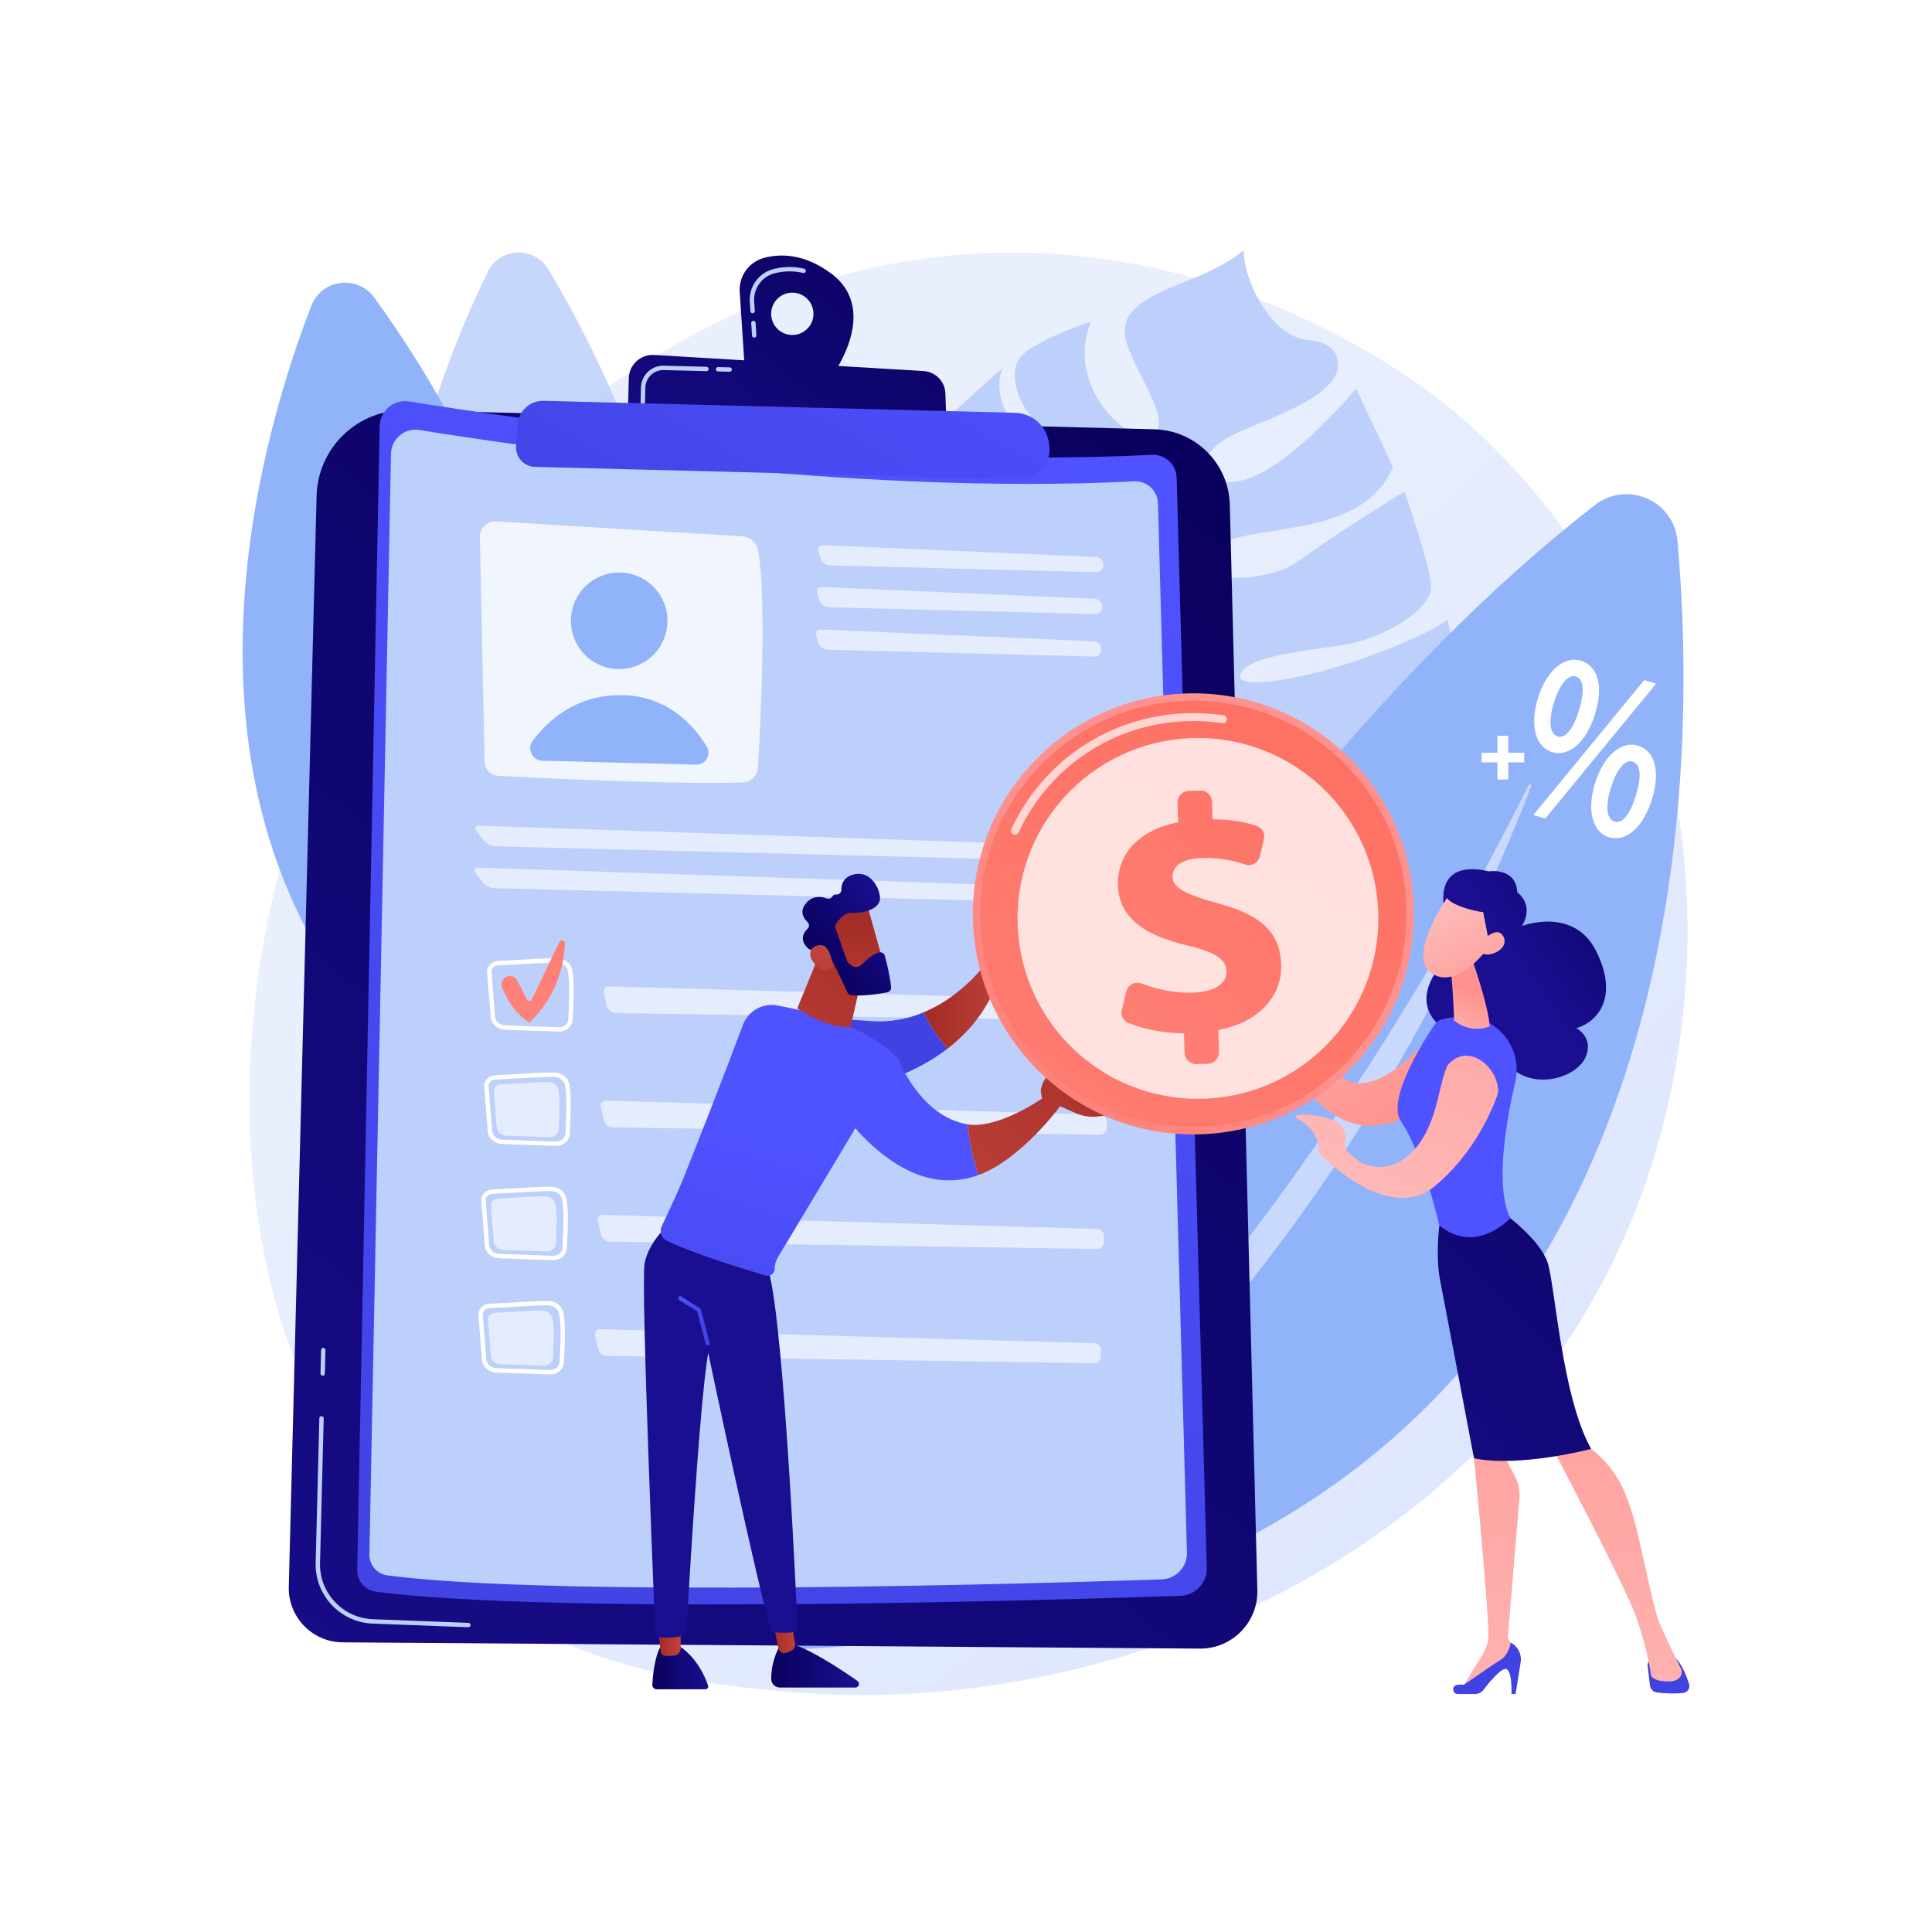 <?xml version="1.0" encoding="utf-8"?>
<!-- Generator: Adobe Illustrator 27.5.0, SVG Export Plug-In . SVG Version: 6.00 Build 0)  -->
<svg version="1.1" xmlns="http://www.w3.org/2000/svg" xmlns:xlink="http://www.w3.org/1999/xlink" x="0px" y="0px"
	 viewBox="0 0 3710 3710" style="enable-background:new 0 0 3710 3710;" xml:space="preserve">
<g id="Background">
	<g>
		<g>
			<rect style="fill:#FFFFFF;" width="3710" height="3710"/>
		</g>
	</g>
</g>
<g id="Illustration">
	<g>
		<linearGradient id="SVGID_1_" gradientUnits="userSpaceOnUse" x1="3408.295" y1="3615.248" x2="1372.543" y2="1417.928">
			<stop  offset="0" style="stop-color:#DAE3FE"/>
			<stop  offset="1" style="stop-color:#E9EFFD"/>
		</linearGradient>
		<path style="fill:url(#SVGID_1_);" d="M3124.674,2363.051c-279.744,653.795-1018.178,934.616-1596.753,886.735
			c-157.974-13.073-475.822-39.377-724.001-274.045c-476.609-450.664-403.207-1392.678,53.045-1947.283
			c58.756-71.422,465.455-549.94,1099.219-543.535c464.008,4.69,789.691,266.772,829.292,299.422
			c50.028,41.246,160.368,139.261,259.812,294.754C3278.947,1444.455,3299.486,1954.494,3124.674,2363.051z"/>
		<g>
			<path style="fill:#BDD0FB;" d="M2326.377,1060.491c43.856-64.378,283.823-11.445,348.519-163.578l-70.826-150.901
				c0,0-132.858,160.503-223.704,177.46c-90.846,16.957-80.729-41.955-35.289-75.186c45.438-33.23,203.722-70.143,223-136.866
				c0,0,14.878-52.962-56.369-58.509c-71.246-5.545-125.405-118.478-123.194-173.144c0,0-21.669,23.709-95.925,54.217
				c-74.256,30.507-151.177,55.9-128.953,124.898c22.222,68.997,85.072,144.759,52.733,175.533
				c-32.34,30.772-175.529-83.259-121.304-216.917c0,0-121.801,39.517-140.229,75.011c-18.428,35.493,1.782,111.776,95.078,169.35
				c93.298,57.573,118.79,111.884,94.534,134.964c-24.254,23.079-269.771-184.377-218.365-290.819
				c0,0-179.75,156.937-189.718,185.535c-9.969,28.597,90.4,126.153,173.121,161.191c82.72,35.04,120.907,116.403,113.384,150.211
				c-7.524,33.809-74.675-59.428-124.616-82.77c-49.941-23.343-197.156-195.792-197.156-195.792s6.891,31.298-45.879,93.297
				c-52.772,61.997-103.434,194.935-59.883,221.278c43.553,26.341,273.897,110.108,332.476,160.16
				c58.579,50.052,94.983,102.695,50.181,98.606c-44.804-4.089-121.397-67.602-189.732-96.907
				c-68.333-29.306-253.301-82.84-261.515-133.565c0,0-94.633,197.077,40.337,351.741c0,0,106.354,27.246,205.094-3.254
				c98.743-30.501,141.579-38.911,162.964-9.962c21.383,28.95-47.009,49.354-109.014,66.761
				c-62.005,17.406-205.374,60.806-245.637,33.17c0,0,216.745,220.913,390.472,100.983
				c162.925-112.473,165.075-143.766,164.715-147.223c2.263,12.749,74.031,397.771,452.947,175.743
				c0,0-100.628,26.48-145.244-27.045c-44.615-53.524-162.787-89.342-129.193-125.745c33.595-36.402,195.191,158.38,295.22,122.315
				c100.03-36.067,168.402-183.335,116.553-288.542c0,0-66.365,71.528-172.164,53.767s-243.583-70.438-167.583-107.864
				c76-37.426,340.953,58.889,397.815,15.432c56.859-43.457-4.576-287.521-4.576-287.521s-28.041,24.857-146.655,68.833
				c-118.617,43.977-262.558,69.545-250.864,36.319c11.697-33.226,106.828-43.288,191.519-55.498
				c84.691-12.21,178.87-71.114,174.683-116.379c-4.186-45.264-51.257-179.524-51.257-179.524s-140.607,86.477-200.441,131.814
				C2436.602,1120.904,2282.521,1124.869,2326.377,1060.491z M2239.988,1540.558c-102.651,5.19-41.72-56.706,8.441-89.624
				C2286.508,1425.947,2342.637,1535.37,2239.988,1540.558z M2270.119,1347.634c-67.831,4.993-87.668-24.115-58.832-48.541
				C2277.549,1242.969,2337.95,1342.641,2270.119,1347.634z M2278.077,1140.318c-36.605,5.076-51.872-2.534-34.765-40.841
				C2260.42,1061.17,2314.68,1135.244,2278.077,1140.318z"/>
		</g>
		<g>
			<path style="fill:#91B3FA;" d="M1500.79,3168.428c0,0,647.018-1487.758,1561.922-2198.549
				c61.502-47.781,151.506-8.958,158.476,68.611C3267.795,1557.172,3258.325,3103.396,1500.79,3168.428z"/>
			<path style="opacity:0.5;fill:#FFFFFF;" d="M1667.306,3098.648c-4.297,2.917-0.471,9.438,4.177,7.123
				c171.429-85.327,855.349-533.023,1268.936-1595.633c1.328-3.414-3.632-5.695-5.25-2.41
				C2815.926,1749.849,2346.811,2637.349,1667.306,3098.648z"/>
		</g>
		<g style="opacity:0.85;">
			<path style="fill:#BDD0FB;" d="M1505.342,2268.175c0,0-49.52-1087.133-452.806-1751.457
				c-27.11-44.658-92.801-41.862-115.727,5.081C783.506,835.691,419.505,1806.93,1505.342,2268.175z"/>
			<path style="opacity:0.5;fill:#FFFFFF;" d="M1414.387,2181.462c2.07,2.964-2.036,6.253-4.485,3.594
				c-90.289-98.042-423.87-558.947-429.009-1352.591c-0.016-2.549,3.776-2.802,4.013-0.263
				C1002.335,1019.245,1087.054,1712.808,1414.387,2181.462z"/>
		</g>
		<g>
			<path style="fill:#91B3FA;" d="M1350.422,2366.09c0,0-149.55-1134.739-631.823-1794.644
				c-32.42-44.36-101.005-35.529-120.812,15.72C465.341,929.859,171.159,1980.301,1350.422,2366.09z"/>
			<path style="opacity:0.5;fill:#FFFFFF;" d="M1247.322,2283.395c2.435,2.92-1.572,6.736-4.376,4.169
				c-103.421-94.626-494.377-547.633-571.056-1378.817c-0.246-2.67,3.705-3.275,4.18-0.636
				C711.138,1102.544,862.216,1821.706,1247.322,2283.395z"/>
		</g>
		<g>
			
				<linearGradient id="SVGID_00000156585135384234212710000014188221442069490832_" gradientUnits="userSpaceOnUse" x1="2117.693" y1="673.532" x2="-158.613" y2="3663.397" gradientTransform="matrix(1 0.025 -0.025 1 312.145 145.988)">
				<stop  offset="0" style="stop-color:#09005D"/>
				<stop  offset="1" style="stop-color:#1A0F91"/>
			</linearGradient>
			<path style="fill:url(#SVGID_00000156585135384234212710000014188221442069490832_);" d="M607.958,952.24
				c2.377-93.232,79.883-166.885,173.115-164.508l1435.586,36.597c79.2,2.019,142.925,65.75,144.936,144.951l52.908,2084.032
				c1.574,61.977-48.482,112.946-110.477,112.492l-1646.125-12.04c-58.253-0.427-104.828-48.554-103.343-106.79L607.958,952.24z"/>
			<path style="fill:#BDD0FB;" d="M899.266,3124.782c-0.018,0-0.035-0.001-0.053-0.001l-184.046-7.074
				c-61.686-2.372-110.592-54.509-109.019-116.222l7.086-277.965c0.059-2.32,1.988-4.154,4.308-4.094h0.002
				c2.32,0.061,4.152,1.99,4.093,4.308l-7.086,277.965c-1.456,57.141,43.826,105.412,100.941,107.608l184.045,7.074
				c2.319,0.09,4.126,2.043,4.038,4.362C903.485,3123.044,901.561,3124.843,899.266,3124.782z"/>
			<path style="fill:#BDD0FB;" d="M619.518,2641.724c-2.318-0.061-4.15-1.99-4.091-4.308l1.148-45.014
				c0.059-2.32,1.988-4.154,4.309-4.095h0.002c2.32,0.061,4.152,1.99,4.092,4.309l-1.148,45.014
				c-0.059,2.321-1.988,4.154-4.308,4.095L619.518,2641.724z"/>
			<g>
				
					<linearGradient id="SVGID_00000014616321535848912440000008413503722479850371_" gradientUnits="userSpaceOnUse" x1="3146.387" y1="1284.921" x2="1173.501" y2="3180.304" gradientTransform="matrix(0.932 -0.362 0.362 0.932 -1374.875 781.41)">
					<stop  offset="0" style="stop-color:#4F52FF"/>
					<stop  offset="1" style="stop-color:#4042E2"/>
				</linearGradient>
				<path style="fill:url(#SVGID_00000014616321535848912440000008413503722479850371_);" d="M729.055,818.462
					c0.585-29.833,27.406-52.251,56.863-47.489c195.365,31.583,867.407,130.992,1425.867,102.414
					c25.468-1.303,47.036,18.518,47.74,44.009l57.816,2093.441c0.793,28.704-21.721,52.659-50.421,53.625
					c-234.773,7.896-1201.551,36.914-1544.979-7.932c-20.902-2.729-36.36-20.78-35.947-41.855L729.055,818.462z"/>
				<path style="fill:#BDD0FB;" d="M750.812,871.44c0.563-28.71,26.374-50.284,54.722-45.701
					c188.008,30.394,834.744,126.059,1372.175,98.558c24.509-1.254,45.265,17.82,45.942,42.352l55.64,2014.612
					c0.762,27.624-20.904,50.676-48.522,51.605c-225.932,7.599-1156.306,35.523-1486.802-7.633
					c-20.115-2.627-34.991-19.997-34.594-40.279L750.812,871.44z"/>
				<path style="opacity:0.78;fill:#FFFFFF;" d="M921.504,1031.006l9.041,431.839c0.301,14.363,11.599,26.064,25.944,26.835
					c79.825,4.29,328.587,16.707,469.322,12.962c15.919-0.424,28.825-12.965,29.758-28.863
					c4.742-80.822,16.608-316.108,0.685-414.999c-2.572-15.974-15.941-27.971-32.091-28.949l-471.738-28.548
					C935.413,1000.254,921.147,1013.968,921.504,1031.006z"/>
				
					<ellipse transform="matrix(0.707 -0.707 0.707 0.707 -494.644 1190.106)" style="fill:#91B3FA;" cx="1189.263" cy="1192.141" rx="92.752" ry="92.752"/>
				<path style="fill:#91B3FA;" d="M1041.484,1460.781l295.401,7.531c18.111,0.462,29.472-19.26,20.109-34.769
					c-24.09-39.901-75.118-98.919-166.103-98.634c-87.691,0.275-140.957,51.051-168.019,87.752
					C1011.384,1438.239,1022.133,1460.287,1041.484,1460.781z"/>
				<g style="opacity:0.6;">
					<path style="fill:#FFFFFF;" d="M2105.239,1098.753c7.371,0.188,13.38-5.691,13.353-13.065l-0.008-2.147
						c-0.027-7.374-6.077-13.668-13.444-13.988l-524.356-22.722c-7.367-0.319-11.536,5.159-9.265,12.175l4.405,13.603
						c2.271,7.015,10.161,12.909,17.533,13.097L2105.239,1098.753z"/>
				</g>
				<g style="opacity:0.6;">
					<path style="fill:#FFFFFF;" d="M1578.733,1127.241c-7.367-0.319-11.536,5.159-9.264,12.175l4.405,13.603
						c2.271,7.015,10.161,12.909,17.533,13.097l511.782,13.047c7.372,0.188,13.38-5.692,13.353-13.065l-0.008-2.147
						c-0.027-7.374-6.077-13.668-13.444-13.987L1578.733,1127.241z"/>
				</g>
				<g style="opacity:0.6;">
					<path style="fill:#FFFFFF;" d="M1576.654,1208.82c-7.367-0.319-11.536,5.159-9.265,12.175l4.404,13.603
						c2.272,7.015,10.161,12.909,17.533,13.097l511.783,13.047c7.372,0.188,13.38-5.692,13.353-13.065l-0.008-2.147
						c-0.027-7.374-6.077-13.668-13.444-13.987L1576.654,1208.82z"/>
				</g>
				<g style="opacity:0.6;">
					<path style="fill:#FFFFFF;" d="M2141.371,1655.438c7.372,0.188,13.159-5.687,12.861-13.055l-0.089-2.196
						c-0.298-7.368-6.572-13.597-13.942-13.844l-1219.565-40.711c-7.37-0.246-9.763,4.367-5.318,10.25l13.716,18.157
						c4.445,5.884,14.113,10.851,21.484,11.039L2141.371,1655.438z"/>
				</g>
				<g style="opacity:0.6;">
					<path style="fill:#FFFFFF;" d="M918.586,1666.043c-7.37-0.246-9.763,4.367-5.318,10.25l13.716,18.157
						c4.445,5.884,14.113,10.852,21.484,11.039l1190.853,30.358c7.372,0.188,13.159-5.687,12.861-13.054l-0.089-2.196
						c-0.298-7.368-6.572-13.597-13.942-13.843L918.586,1666.043z"/>
				</g>
				<g>
					<path style="fill:#FFFFFF;" d="M1072.586,1981.029c-0.084-0.002-0.168-0.005-0.254-0.007l-102.348-3.593
						c-14.761-0.517-26.689-10.993-27.749-24.371l-6.81-86.124c-0.405-5.128,1.31-10.146,4.833-14.125
						c3.936-4.447,9.788-7.153,16.054-7.42h0.002c8.636-0.37,20.808-1.095,33.696-1.862c28.551-1.7,60.912-3.628,79.889-3.382
						c13.747,0.2,25.451,8.813,28.414,20.991c4.841,19.903,3.419,57.23,1.387,96.98
						C1099.035,1971.174,1086.897,1981.406,1072.586,1981.029z M956.674,1853.786c-3.999,0.172-7.689,1.846-10.121,4.594
						c-1.997,2.255-2.973,5.058-2.748,7.893l6.81,86.124c0.72,9.113,9.174,16.265,19.663,16.632l102.348,3.593
						c0.06,0.002,0.121,0.003,0.183,0.005c9.783,0.26,18.062-6.411,18.499-14.94c1.996-39.104,3.411-75.762-1.164-94.566
						c-2-8.225-10.4-14.31-20.04-14.564c-0.105-0.003-0.209-0.005-0.316-0.006c-18.671-0.242-52.276,1.758-79.277,3.367
						c-12.925,0.77-25.132,1.497-33.84,1.869H956.674z"/>
					<g style="opacity:0.6;">
						<path style="fill:#FFFFFF;" d="M1169.757,1894.129c-7.371-0.21-12.012,5.49-10.314,12.665l6.013,25.408
							c1.698,7.176,9.12,13.137,16.493,13.248l935.539,14.057c7.373,0.111,13.427-5.832,13.454-13.206l0.041-11.397
							c0.027-7.374-5.982-13.579-13.353-13.789L1169.757,1894.129z"/>
					</g>
					
						<linearGradient id="SVGID_00000035531177357724963090000007417838400049458598_" gradientUnits="userSpaceOnUse" x1="1003.892" y1="1288.214" x2="480.983" y2="2180.697" gradientTransform="matrix(1 0.025 -0.025 1 312.145 145.988)">
						<stop  offset="0" style="stop-color:#FE7062"/>
						<stop  offset="1" style="stop-color:#FF928E"/>
					</linearGradient>
					<path style="fill:url(#SVGID_00000035531177357724963090000007417838400049458598_);" d="M971.462,1876.243L971.462,1876.243
						c7.714-4.266,17.427-1.355,21.524,6.45l19.27,36.711c1.929,3.675,7.222,3.58,9.019-0.161l52.925-110.223
						c2.64-5.498,10.875-3.406,10.629,2.688c-1.381,34.092-12.083,98.691-67.96,151.567c0,0-29.733-12.439-52.564-66.161
						C961.006,1889.353,964.084,1880.323,971.462,1876.243z"/>
					<path style="fill:#FFFFFF;" d="M1066.993,2200.441c-0.084-0.002-0.168-0.004-0.254-0.007l-102.349-3.593
						c-14.761-0.517-26.689-10.993-27.748-24.371l-6.81-86.124c-0.405-5.128,1.31-10.146,4.833-14.126
						c3.936-4.447,9.788-7.152,16.052-7.42h0.002c8.638-0.369,20.812-1.095,33.702-1.862c28.549-1.7,60.908-3.628,79.885-3.382
						c13.732,0.223,25.449,8.811,28.412,20.989c4.843,19.905,3.421,57.232,1.389,96.982
						C1093.441,2190.587,1081.303,2200.818,1066.993,2200.441z M951.077,2073.198c-3.997,0.172-7.685,1.846-10.117,4.593
						c-1.997,2.257-2.973,5.06-2.748,7.895l6.81,86.124c0.72,9.114,9.174,16.265,19.663,16.632l102.348,3.593
						c0.06,0.001,0.121,0.003,0.183,0.005c9.783,0.26,18.062-6.41,18.498-14.939c1.996-39.104,3.411-75.762-1.164-94.566
						c-2.002-8.224-10.4-14.31-20.04-14.564c-0.104-0.003-0.209-0.006-0.316-0.006c-18.669-0.242-52.274,1.758-79.275,3.367
						C971.996,2072.1,959.787,2072.826,951.077,2073.198L951.077,2073.198z"/>
					<path style="opacity:0.6;fill:#FFFFFF;" d="M961.854,2082.074c21.544-0.922,68.407-4.476,90.583-4.187
						c9.397,0.123,17.491,6.008,19.486,14.209c3.875,15.929,2.505,47.448,1.02,76.534c-0.445,8.71-8.627,15.464-18.4,15.121
						l-81.79-2.872c-10.058-0.353-18.236-7.425-18.944-16.384l-5.443-68.824C947.804,2088.552,953.868,2082.415,961.854,2082.074z"
						/>
					<g style="opacity:0.6;">
						<path style="fill:#FFFFFF;" d="M1164.164,2113.541c-7.371-0.21-12.012,5.49-10.314,12.665l6.013,25.408
							c1.698,7.176,9.12,13.137,16.493,13.248l935.538,14.058c7.373,0.111,13.427-5.832,13.454-13.206l0.041-11.397
							c0.027-7.374-5.982-13.579-13.353-13.789L1164.164,2113.541z"/>
					</g>
					<path style="fill:#FFFFFF;" d="M1061.4,2419.854c-0.084-0.002-0.168-0.004-0.255-0.007l-102.348-3.593
						c-14.761-0.517-26.689-10.993-27.748-24.371l-6.81-86.125c-0.405-5.128,1.311-10.146,4.836-14.128
						c3.936-4.445,9.786-7.148,16.05-7.416l0,0c8.626-0.37,20.777-1.094,33.64-1.859c27.159-1.618,60.96-3.633,79.948-3.385
						c13.741,0.114,25.451,8.813,28.415,20.991c4.838,19.891,3.417,57.221,1.387,96.978
						C1087.848,2410,1075.71,2420.231,1061.4,2419.854z M1058.918,2287.381c-0.105-0.003-0.209-0.006-0.316-0.006
						c-18.683-0.244-52.315,1.759-79.336,3.37c-12.902,0.768-25.087,1.494-33.78,1.866h-0.002
						c-3.997,0.172-7.683,1.844-10.116,4.592c-1.997,2.255-2.973,5.058-2.748,7.893l6.81,86.126
						c0.72,9.113,9.174,16.265,19.663,16.632l102.348,3.593c0.06,0.002,0.121,0.003,0.183,0.005
						c9.783,0.26,18.062-6.411,18.498-14.939c1.995-39.113,3.407-75.775-1.163-94.566
						C1076.958,2293.72,1068.558,2287.635,1058.918,2287.381z"/>
					<path style="opacity:0.6;fill:#FFFFFF;" d="M956.261,2301.486c21.543-0.922,68.407-4.476,90.582-4.187
						c9.397,0.123,17.491,6.008,19.486,14.209c3.875,15.929,2.505,47.448,1.02,76.534c-0.445,8.71-8.627,15.464-18.4,15.121
						l-81.79-2.871c-10.058-0.353-18.236-7.426-18.944-16.384l-5.442-68.824C942.21,2307.965,948.275,2301.828,956.261,2301.486z"/>
					<g style="opacity:0.6;">
						<path style="fill:#FFFFFF;" d="M1158.57,2332.953c-7.371-0.21-12.012,5.49-10.314,12.665l6.013,25.408
							c1.698,7.176,9.12,13.137,16.493,13.248l935.538,14.057c7.373,0.111,13.427-5.832,13.454-13.206l0.041-11.397
							c0.027-7.374-5.982-13.579-13.353-13.789L1158.57,2332.953z"/>
					</g>
					<path style="fill:#FFFFFF;" d="M1055.807,2639.266c-0.084-0.002-0.169-0.004-0.255-0.007l-102.348-3.593
						c-14.761-0.519-26.689-10.997-27.748-24.371l-6.812-86.126c-0.404-5.131,1.313-10.148,4.838-14.127
						c3.937-4.447,9.788-7.149,16.052-7.417c8.622-0.37,20.771-1.094,33.632-1.859c27.161-1.618,60.964-3.633,79.955-3.384
						c13.647,0.179,25.449,8.807,28.413,20.989c4.839,19.891,3.419,57.224,1.389,96.98
						C1082.255,2629.412,1070.117,2639.644,1055.807,2639.266z M1053.329,2506.794c-0.107-0.003-0.211-0.006-0.318-0.006
						c-18.687-0.244-52.321,1.759-79.345,3.369c-12.9,0.769-25.082,1.494-33.774,1.866h-0.002c-3.997,0.172-7.683,1.844-10.116,4.59
						c-1.997,2.257-2.975,5.06-2.75,7.895l6.812,86.126c0.721,9.113,9.174,16.263,19.663,16.632l102.348,3.594
						c0.06,0.001,0.121,0.003,0.183,0.005c9.783,0.26,18.062-6.411,18.498-14.94c1.995-39.112,3.407-75.776-1.163-94.566
						C1071.363,2513.133,1062.967,2507.048,1053.329,2506.794z"/>
					<path style="opacity:0.6;fill:#FFFFFF;" d="M950.667,2520.898c21.543-0.922,68.407-4.476,90.583-4.187
						c9.397,0.123,17.491,6.008,19.486,14.209c3.875,15.929,2.505,47.448,1.02,76.533c-0.445,8.711-8.627,15.464-18.4,15.121
						l-81.79-2.871c-10.058-0.353-18.236-7.426-18.944-16.384l-5.443-68.824C936.617,2527.377,942.681,2521.24,950.667,2520.898z"/>
					<g style="opacity:0.6;">
						<path style="fill:#FFFFFF;" d="M1152.977,2552.366c-7.371-0.21-12.012,5.49-10.314,12.665l6.013,25.408
							c1.698,7.176,9.12,13.137,16.493,13.248l935.539,14.057c7.373,0.111,13.427-5.832,13.454-13.206l0.041-11.398
							c0.027-7.374-5.982-13.579-13.353-13.789L1152.977,2552.366z"/>
					</g>
				</g>
			</g>
			
				<linearGradient id="SVGID_00000169560294646146122430000001901533085420366516_" gradientUnits="userSpaceOnUse" x1="1452.412" y1="131.335" x2="791.893" y2="1000.232" gradientTransform="matrix(1 0.025 -0.025 1 312.145 145.988)">
				<stop  offset="0" style="stop-color:#09005D"/>
				<stop  offset="1" style="stop-color:#1A0F91"/>
			</linearGradient>
			<path style="fill:url(#SVGID_00000169560294646146122430000001901533085420366516_);" d="M1595.137,524.52
				c-50.936-37.397-96.043-37.831-128.022-29.275c-29.172,7.805-48.651,35.282-46.663,65.415l9.879,149.756l162.516,18.607
				C1592.847,729.024,1695.03,597.862,1595.137,524.52z M1520.433,643.229c-22.431-0.572-40.151-19.219-39.579-41.65
				c0.572-22.431,19.219-40.152,41.65-39.58c22.431,0.572,40.151,19.22,39.58,41.651
				C1561.512,626.081,1542.865,643.801,1520.433,643.229z"/>
			<g>
				<path style="fill:#BDD0FB;" d="M1448.193,648.252c-2.146-0.057-3.935-1.74-4.078-3.924l-1.574-23.849
					c-0.152-2.318,1.6-4.318,3.916-4.471c2.316-0.165,4.318,1.6,4.47,3.916l1.574,23.849c0.152,2.318-1.6,4.318-3.916,4.471
					C1448.454,648.253,1448.323,648.256,1448.193,648.252z M1445.109,601.517c-2.146-0.057-3.934-1.74-4.078-3.924l-1.195-18.109
					c-1.902-28.836,16.88-55.161,44.663-62.594c19.627-5.253,39.724-5.565,59.724-0.931c2.263,0.523,3.672,2.782,3.148,5.042
					c-0.523,2.261-2.796,3.663-5.043,3.148c-18.655-4.325-37.375-4.032-55.658,0.862c-23.916,6.398-40.086,29.075-38.448,53.919
					l1.195,18.109c0.154,2.318-1.6,4.319-3.916,4.471C1445.37,601.518,1445.238,601.52,1445.109,601.517z"/>
			</g>
			
				<linearGradient id="SVGID_00000107549554883524516510000010994926966294676638_" gradientUnits="userSpaceOnUse" x1="1524.871" y1="186.406" x2="864.345" y2="1055.313" gradientTransform="matrix(1 0.025 -0.025 1 312.145 145.988)">
				<stop  offset="0" style="stop-color:#09005D"/>
				<stop  offset="1" style="stop-color:#1A0F91"/>
			</linearGradient>
			<path style="fill:url(#SVGID_00000107549554883524516510000010994926966294676638_);" d="M1205.561,801.303l1.915-75.117
				c0.661-25.931,22.682-46.151,48.575-44.602L1773.5,712.53c22.964,1.373,41.115,19.99,41.906,42.981l2.488,72.287
				L1205.561,801.303z"/>
			<path style="fill:#BDD0FB;" d="M1378.751,713.305c-2.318-0.061-4.15-1.99-4.091-4.308c0.059-2.32,1.988-4.154,4.308-4.095
				l22.273,0.567l0.002,0c2.32,0.061,4.152,1.99,4.093,4.308c-0.059,2.32-1.988,4.154-4.309,4.095l-22.273-0.567L1378.751,713.305z"
				/>
			<path style="fill:#BDD0FB;" d="M1234.184,778.7c-2.318-0.061-4.15-1.99-4.091-4.308l0.775-30.385
				c0.603-23.63,20.316-42.363,43.943-41.76l81.884,2.088l0.004,0c2.318,0.061,4.15,1.99,4.091,4.308
				c-0.059,2.32-1.988,4.154-4.308,4.095l-81.884-2.088c-18.995-0.485-34.842,14.576-35.327,33.571l-0.775,30.385
				c-0.059,2.32-1.988,4.154-4.308,4.095L1234.184,778.7z"/>
			
				<linearGradient id="SVGID_00000166661081735254998950000000772514062153441470_" gradientUnits="userSpaceOnUse" x1="1441.637" y1="239.552" x2="985.554" y2="1077.013" gradientTransform="matrix(1 0.025 -0.025 1 312.145 145.988)">
				<stop  offset="0" style="stop-color:#4F52FF"/>
				<stop  offset="1" style="stop-color:#4042E2"/>
			</linearGradient>
			<path style="fill:url(#SVGID_00000166661081735254998950000000772514062153441470_);" d="M1043.985,769.674l905.647,23.062
				c32.564,0.829,59.807,24.974,64.544,57.203l0.654,4.447c5.188,35.302-22.69,66.757-58.359,65.848l-929.14-23.686
				c-21.347-0.544-37.903-18.826-36.334-40.122l3.059-41.535C995.968,788.912,1017.943,769.011,1043.985,769.674z"/>
		</g>
		<g>
			
				<linearGradient id="SVGID_00000066474186693266641640000015490290314015535017_" gradientUnits="userSpaceOnUse" x1="148.344" y1="1034.696" x2="-173.461" y2="1430.31" gradientTransform="matrix(-0.992 -0.125 -0.125 0.992 2710.025 715.418)">
				<stop  offset="0" style="stop-color:#FEBBBA"/>
				<stop  offset="1" style="stop-color:#FF928E"/>
			</linearGradient>
			<path style="fill:url(#SVGID_00000066474186693266641640000015490290314015535017_);" d="M2464.475,1835.564
				c2.095-4.005,8.021-3.374,9.231,0.981c4.479,16.121,15.319,44.252,38.065,54.241c1.146,0.503,2.231,1.012,3.28,1.524
				c1.032-3.093,1.046-6.684-1.425-10.461c-7.072-10.807,5.694-25.568,5.694-25.568s0.845,13,10.727,21.185
				c8.511,7.051,12.597,22.74,6.781,35.611c-12.311,47.817-30.745,111.061,41.063,157.264
				c71.808,46.204,172.933-87.197,172.933-87.197l-50.191,159.113c0,0-77.47,57.169-167.581-23.219
				c-90.112-80.388-30.384-197.364-30.384-197.364S2433.938,1893.949,2464.475,1835.564z"/>
			<g>
				<g>
					<g>
						
							<linearGradient id="SVGID_00000114770611487749175690000003540472974048158646_" gradientUnits="userSpaceOnUse" x1="11315.81" y1="3201.237" x2="11423.204" y2="3201.237" gradientTransform="matrix(1 0 0 1 -10063.172 0)">
							<stop  offset="0" style="stop-color:#09005D"/>
							<stop  offset="1" style="stop-color:#1A0F91"/>
						</linearGradient>
						<path style="fill:url(#SVGID_00000114770611487749175690000003540472974048158646_);" d="M1267.587,3163.394
							c0,0-11.933,18.811-14.936,71.478c-0.28,4.907,3.607,9.088,8.522,9.088h93.334c3.756,0,6.435-3.682,5.233-7.24
							c-5.469-16.187-22.006-55.654-58.904-78.205L1267.587,3163.394z"/>
						
							<linearGradient id="SVGID_00000003783496937145815460000015098130413902965926_" gradientUnits="userSpaceOnUse" x1="11326.704" y1="3151.332" x2="11370.259" y2="3151.332" gradientTransform="matrix(1 0 0 1 -10063.172 0)">
							<stop  offset="0" style="stop-color:#A22B25"/>
							<stop  offset="1" style="stop-color:#C0423C"/>
						</linearGradient>
						<path style="fill:url(#SVGID_00000003783496937145815460000015098130413902965926_);" d="M1263.532,3127.707l5.278,44.264
							c0.456,3.819,3.449,6.875,7.269,7.316c5.104,0.588,12.525,1.003,19.735-0.187c6.554-1.081,11.272-6.919,11.272-13.563v-42.737
							L1263.532,3127.707z"/>
						
							<linearGradient id="SVGID_00000054237617231368050800000018274777027325233792_" gradientUnits="userSpaceOnUse" x1="11544.195" y1="3199.519" x2="11712.702" y2="3199.519" gradientTransform="matrix(1 0 0 1 -10063.172 0)">
							<stop  offset="0" style="stop-color:#09005D"/>
							<stop  offset="1" style="stop-color:#1A0F91"/>
						</linearGradient>
						<path style="fill:url(#SVGID_00000054237617231368050800000018274777027325233792_);" d="M1498.512,3158.514
							c0,0-17.865,27.767-17.483,65.882c0.091,8.978,7.607,16.129,16.585,16.129h144.958c6.788,0,9.543-8.722,3.989-12.623
							c-27.43-19.262-81.343-55.245-120.338-69.388H1498.512z"/>
						
							<linearGradient id="SVGID_00000085965237352752928840000007636600380318490000_" gradientUnits="userSpaceOnUse" x1="11546.756" y1="3131.991" x2="11590.071" y2="3131.991" gradientTransform="matrix(1 0 0 1 -10063.172 0)">
							<stop  offset="0" style="stop-color:#A22B25"/>
							<stop  offset="1" style="stop-color:#C0423C"/>
						</linearGradient>
						<path style="fill:url(#SVGID_00000085965237352752928840000007636600380318490000_);" d="M1483.584,3110.711l11.26,54.668
							c1.259,6.114,7.241,10.226,13.334,8.866c3.705-0.826,8.074-2.41,12.744-5.33c4.438-2.775,6.686-8.054,5.78-13.208
							l-11.647-66.229L1483.584,3110.711z"/>
						
							<linearGradient id="SVGID_00000013193310030063141870000014112817179738832540_" gradientUnits="userSpaceOnUse" x1="3137.403" y1="2132.202" x2="2661.453" y2="2299.79">
							<stop  offset="0" style="stop-color:#09005D"/>
							<stop  offset="1" style="stop-color:#1A0F91"/>
						</linearGradient>
						<path style="fill:url(#SVGID_00000013193310030063141870000014112817179738832540_);" d="M1284.214,2350.637
							c0,0-39.151,34.517-46.519,76.045c-7.368,41.527,20.875,716.49,20.875,716.49s39.149,6.513,59.331-5.716
							c0,0,23.936-438.045,42.131-539.267c0,0,95.417,453.758,121.854,535.746c0,0,37.717,4.588,49.88-2.589
							c0,0-24.993-588.196-56.4-692.769L1284.214,2350.637z"/>
						
							<linearGradient id="SVGID_00000047037299079814442700000017141105728269735823_" gradientUnits="userSpaceOnUse" x1="1302.41" y1="2536.277" x2="1362.826" y2="2536.277">
							<stop  offset="0" style="stop-color:#4F52FF"/>
							<stop  offset="1" style="stop-color:#4042E2"/>
						</linearGradient>
						<path style="fill:url(#SVGID_00000047037299079814442700000017141105728269735823_);" d="M1358.898,2583.626
							c0.328,0,0.656-0.039,0.993-0.125c2.102-0.55,3.355-2.695,2.806-4.796l-16.63-63.789c-0.251-0.954-0.848-1.779-1.677-2.314
							l-35.932-23.051c-1.803-1.167-4.242-0.651-5.428,1.186c-1.167,1.827-0.636,4.256,1.186,5.428l34.64,22.222l16.245,62.304
							C1355.553,2582.455,1357.153,2583.626,1358.898,2583.626z"/>
						
							<linearGradient id="SVGID_00000064340759959937775640000004322096844856691133_" gradientUnits="userSpaceOnUse" x1="2191.255" y1="622.298" x2="2070.579" y2="923.989">
							<stop  offset="0" style="stop-color:#4F52FF"/>
							<stop  offset="1" style="stop-color:#4042E2"/>
						</linearGradient>
						<path style="fill:url(#SVGID_00000064340759959937775640000004322096844856691133_);" d="M1670.568,1960.631
							c-164.813-13.682-207.889,20.424-207.889,20.424l79.203,125.039c0,0,161.945-3.199,277.984-92.637
							c-21.716-23.388-36.799-49.235-46.473-69.361C1743.471,1956.531,1709.012,1963.822,1670.568,1960.631z"/>
						
							<linearGradient id="SVGID_00000153676027034466379600000002895088248457895297_" gradientUnits="userSpaceOnUse" x1="11836.565" y1="1863.66" x2="11997.547" y2="1863.66" gradientTransform="matrix(1 0 0 1 -10063.172 0)">
							<stop  offset="0" style="stop-color:#A22B25"/>
							<stop  offset="1" style="stop-color:#C0423C"/>
						</linearGradient>
						<path style="fill:url(#SVGID_00000153676027034466379600000002895088248457895297_);" d="M1928.662,1718.709
							c-0.222-5.281-7.379-6.718-9.623-1.932l-21.031,44.876c-4.063,8.672-5.365,18.38-3.731,27.816l7.377,26.12
							c2.207,12.739-1.121,25.789-9.196,35.885c-19.323,24.157-60.478,68.278-119.065,92.623
							c9.673,20.126,24.756,45.973,46.473,69.361c42.578-32.815,78.984-77.227,98.93-137.372
							c9.557-2.935,15.942-11.933,15.563-21.923L1928.662,1718.709z"/>
						
							<linearGradient id="SVGID_00000127745572001513660730000001536043465275596708_" gradientUnits="userSpaceOnUse" x1="1610.256" y1="2191.914" x2="1338.735" y2="3056.76">
							<stop  offset="0" style="stop-color:#4F52FF"/>
							<stop  offset="1" style="stop-color:#4042E2"/>
						</linearGradient>
						<path style="fill:url(#SVGID_00000127745572001513660730000001536043465275596708_);" d="M1724.818,2033.124
							c-58.02-62.519-168.536-90.765-232.521-102.368c-28.032-5.083-55.664,10.515-65.597,37.217
							c-28.794,77.404-107.107,278.782-122.286,313.393c-12.453,28.394-25.457,56.126-33.719,73.464
							c-4.936,10.358-0.623,22.752,9.713,27.734c53.834,25.948,150.702,55.306,189.972,66.759c8.638,2.52,17.24-3.966,17.24-12.964
							c0-7.631,2.074-15.12,6.001-21.663l148.729-247.847c92.702,102.787,173.884,112.185,236.248,89.688
							c-10.486-32.408-17.348-64.876-20.639-97.406C1765.828,2143.349,1724.818,2033.124,1724.818,2033.124z"/>
						
							<linearGradient id="SVGID_00000087390881379826564560000001461247508366955187_" gradientUnits="userSpaceOnUse" x1="12240.184" y1="1855.544" x2="11846.49" y2="2345.335" gradientTransform="matrix(1 0 0 1 -10063.172 0)">
							<stop  offset="0" style="stop-color:#A22B25"/>
							<stop  offset="1" style="stop-color:#C0423C"/>
						</linearGradient>
						<path style="fill:url(#SVGID_00000087390881379826564560000001461247508366955187_);" d="M2036.179,2123.701l-30.119-17.607
							c-53.828,36.968-111.267,59.348-148.1,53.037c3.292,32.53,10.153,64.998,20.639,97.406
							C1960.758,2226.899,2036.179,2123.701,2036.179,2123.701z"/>
						
							<linearGradient id="SVGID_00000003803231848366843430000001705379875457020044_" gradientUnits="userSpaceOnUse" x1="12229.531" y1="2012.109" x2="12004.785" y2="2291.714" gradientTransform="matrix(1 0 0 1 -10063.172 0)">
							<stop  offset="0" style="stop-color:#A22B25"/>
							<stop  offset="1" style="stop-color:#C0423C"/>
						</linearGradient>
						<path style="fill:url(#SVGID_00000003803231848366843430000001705379875457020044_);" d="M2179.222,2130.038
							c-18.731-10.193-74.31-18.961-74.31-18.961s-63.885-37.376-82.276-44.733c-15.274-6.111-21.848,16.735-23.638,24.652
							c-0.366,1.615-0.532,2.609-0.532,2.609l2.363,15.193l64.539,28.683c13.815,6.14,29.057,8.351,44.049,6.389l68.909-9.015
							c1.106-0.146,1.993-0.986,2.198-2.083C2180.729,2131.674,2180.203,2130.571,2179.222,2130.038z"/>
						
							<linearGradient id="SVGID_00000074439879270530134250000018245530104262419112_" gradientUnits="userSpaceOnUse" x1="11809.763" y1="1637.23" x2="11472.881" y2="2256.217" gradientTransform="matrix(1 0 0 1 -10063.172 0)">
							<stop  offset="0" style="stop-color:#A22B25"/>
							<stop  offset="1" style="stop-color:#C0423C"/>
						</linearGradient>
						<path style="fill:url(#SVGID_00000074439879270530134250000018245530104262419112_);" d="M1580.307,1815.936l-49.423,120.604
							c0,0,56.788,39.307,102.475,35.565l24.666-108.445L1580.307,1815.936z"/>
						<g>
							
								<linearGradient id="SVGID_00000180341919977463818780000016789246274256065172_" gradientUnits="userSpaceOnUse" x1="9380.529" y1="10513.484" x2="9231.647" y2="10710.444" gradientTransform="matrix(0.817 -0.577 0.577 0.817 -12086.6 -1428.496)">
								<stop  offset="0" style="stop-color:#A22B25"/>
								<stop  offset="1" style="stop-color:#C0423C"/>
							</linearGradient>
							<path style="fill:url(#SVGID_00000180341919977463818780000016789246274256065172_);" d="M1663.794,1733.718
								c1.132,1.603,35.754,126.682,35.754,126.682l-71.838,18.251l-50.428-113.673
								C1577.283,1764.978,1644.844,1706.87,1663.794,1733.718z"/>
							
								<linearGradient id="SVGID_00000059275036087943391170000008984216690815543486_" gradientUnits="userSpaceOnUse" x1="9266.826" y1="10560.996" x2="9444.669" y2="10560.996" gradientTransform="matrix(0.817 -0.577 0.577 0.817 -12086.6 -1428.496)">
								<stop  offset="0" style="stop-color:#09005D"/>
								<stop  offset="1" style="stop-color:#1A0F91"/>
							</linearGradient>
							<path style="fill:url(#SVGID_00000059275036087943391170000008984216690815543486_);" d="M1604.334,1782.248l21.86,61.919
								c0.281,0.794,0.656,1.528,1.14,2.217c2.967,4.215,14.237,17.967,27.604,5.58c12.13-11.241,23.366-21.319,33.744-23.149
								c4.66-0.821,9.173,2.022,10.434,6.583c3.142,11.365,9.751,37.106,12.081,60.346c0.473,4.716-2.784,8.979-7.44,9.863
								c-14.031,2.665-43.78,7.456-68.616,5.705c-3.365-0.237-6.327-2.256-7.731-5.324c-6.844-14.956-27.815-60.334-35.614-72.075
								c-7.321-11.02-25.267-10.711-32.793-10.043c-2.468,0.218-4.894-0.576-6.757-2.209c-6.584-5.772-19.116-20.507-1.488-38.147
								c3.689-3.692,3.59-9.647-0.212-13.223c-7.57-7.118-15.667-19.741-3.054-35.397c12.819-15.914,29.742-13.381,40.11-9.598
								c4.192,1.53,8.765-0.242,11.044-4.079c1.297-2.184,3.56-3.837,7.485-3.5c5.288,0.455,9.733-3.958,9.639-9.264
								c-0.184-10.195,3.466-23.075,21.151-28.579c31.382-9.767,50.952,20.55,52.89,43.173
								c1.938,22.622-32.688,31.277-53.048,29.752c-15.481-1.16-26.974,14.184-31.595,21.606
								C1603.705,1776.755,1603.412,1779.637,1604.334,1782.248z"/>
							
								<linearGradient id="SVGID_00000042730625797051227440000008082158572752680869_" gradientUnits="userSpaceOnUse" x1="9162.474" y1="10669.462" x2="9281.891" y2="10546.943" gradientTransform="matrix(0.817 -0.577 0.577 0.817 -12086.6 -1428.496)">
								<stop  offset="0" style="stop-color:#A22B25"/>
								<stop  offset="1" style="stop-color:#C0423C"/>
							</linearGradient>
							<path style="fill:url(#SVGID_00000042730625797051227440000008082158572752680869_);" d="M1599.98,1856.378
								c0,0-5.069-39.274-21.407-41.198c-16.338-1.924-32.24,11.503-15.996,33.547
								C1582.781,1876.147,1599.98,1856.378,1599.98,1856.378z"/>
						</g>
					</g>
				</g>
				<g>
					
						<linearGradient id="SVGID_00000140001841051425685540000000539618551327909554_" gradientUnits="userSpaceOnUse" x1="1695.572" y1="2418.578" x2="2263.629" y2="1759.226" gradientTransform="matrix(1 -0.031 0.031 1 -35.935 79.716)">
						<stop  offset="0" style="stop-color:#FE7062"/>
						<stop  offset="1" style="stop-color:#FF928E"/>
					</linearGradient>
					
						<circle style="fill:url(#SVGID_00000140001841051425685540000000539618551327909554_);" cx="2291.631" cy="1754.905" r="423.496"/>
					
						<linearGradient id="SVGID_00000085226453575610306470000016289008841590023608_" gradientUnits="userSpaceOnUse" x1="2584.619" y1="1278.318" x2="904.857" y2="3815.959" gradientTransform="matrix(1 -0.031 0.031 1 -35.935 79.716)">
						<stop  offset="0" style="stop-color:#FE7062"/>
						<stop  offset="1" style="stop-color:#FF928E"/>
					</linearGradient>
					
						<circle style="fill:url(#SVGID_00000085226453575610306470000016289008841590023608_);" cx="2291.63" cy="1754.905" r="409.414"/>
					<path style="opacity:0.7;fill:#FFFFFF;" d="M1949.193,1602.93c-1.156,0.036-2.339-0.19-3.461-0.715
						c-3.826-1.787-5.478-6.336-3.691-10.155c61.974-132.778,191.388-218.051,337.741-222.55
						c23.353-0.718,46.807,0.667,69.712,4.123c4.176,0.626,7.051,4.518,6.421,8.696c-0.63,4.172-4.491,7.069-8.697,6.413
						c-22-3.311-44.531-4.642-66.966-3.953c-140.552,4.321-264.839,86.218-324.361,213.731
						C1954.63,1601.225,1951.987,1602.845,1949.193,1602.93z"/>
					
						<ellipse transform="matrix(0.707 -0.707 0.707 0.707 -573.122 2143.457)" style="opacity:0.78;fill:#FFFFFF;" cx="2300.821" cy="1763.547" rx="346.519" ry="346.519"/>
					<g>
						
							<linearGradient id="SVGID_00000098942424848794451600000016399750321701556652_" gradientUnits="userSpaceOnUse" x1="1741.12" y1="900.983" x2="889.29" y2="2331.064" gradientTransform="matrix(0.973 0.232 -0.232 0.973 1139.366 168.291)">
							<stop  offset="0" style="stop-color:#FE7062"/>
							<stop  offset="1" style="stop-color:#FF928E"/>
						</linearGradient>
						<path style="fill:url(#SVGID_00000098942424848794451600000016399750321701556652_);" d="M2274.748,2022.077l-1.158-37.682
							c-39.331-0.365-78.469-8.442-106.436-19.673c-9.987-4.011-15.351-14.915-12.838-25.38l8.494-35.393
							c3.115-12.984,16.914-20.075,29.381-15.293c27.729,10.634,61.807,18.674,98.254,17.553
							c37.835-1.163,65.657-14.858,64.849-41.152c-0.729-23.726-22.965-37.162-75.984-49.652
							c-75.66-18.214-130.535-49.264-132.565-115.317c-1.834-59.642,40.376-106.512,115.671-121.021l-1.158-37.685
							c-0.373-12.126,9.155-22.258,21.281-22.63l22.139-0.681c12.127-0.373,22.258,9.154,22.63,21.28l1.04,33.835
							c36.395,0.337,63.044,5.74,84.269,12.473c10.875,3.449,17.11,14.857,14.463,25.955l-7.805,32.731
							c-3.01,12.622-16.177,19.89-28.45,15.676c-19.557-6.717-47.124-13.489-82.653-12.396c-44.891,1.38-57.142,20.37-56.63,37.044
							c0.631,20.521,27.998,33.799,86.905,49.964c84.136,22.447,119.828,56.01,121.74,118.215
							c1.755,57.073-38.99,109.677-120.68,125.028l1.296,42.171c0.373,12.126-9.155,22.258-21.281,22.631l-22.143,0.681
							C2285.253,2043.731,2275.121,2034.203,2274.748,2022.077z"/>
					</g>
				</g>
			</g>
			<g>
				<g>
					
						<linearGradient id="SVGID_00000086693808238561445160000000544758024297984667_" gradientUnits="userSpaceOnUse" x1="-116.519" y1="480.069" x2="-199.26" y2="990.779" gradientTransform="matrix(1 0 0 1 3763.998 0)">
						<stop  offset="0" style="stop-color:#4F52FF"/>
						<stop  offset="1" style="stop-color:#4042E2"/>
					</linearGradient>
					<path style="fill:url(#SVGID_00000086693808238561445160000000544758024297984667_);" d="M3163.894,3199.037l4.57,37.562
						c0.867,7.126,6.477,12.761,13.609,13.575c12.042,1.375,31.365,2.786,50.272,0.787c8.299-0.877,13.686-9.281,11.157-17.233
						c-4.608-14.5-13.04-36.268-25.197-49.078h-41.668C3168.933,3184.65,3162.964,3191.389,3163.894,3199.037z"/>
					
						<linearGradient id="SVGID_00000161632058844678904650000001824339083381298088_" gradientUnits="userSpaceOnUse" x1="-939.642" y1="3535.086" x2="-824.039" y2="2183.976" gradientTransform="matrix(1 0 0 1 3763.998 0)">
						<stop  offset="0" style="stop-color:#FEBBBA"/>
						<stop  offset="1" style="stop-color:#FF928E"/>
					</linearGradient>
					<path style="fill:url(#SVGID_00000161632058844678904650000001824339083381298088_);" d="M2837.533,2759.017l-7.033,41.371
						c0,0,23.552,238.563,27.741,333.988c0.657,14.961-3.213,29.746-11.065,42.497l-40.953,66.504l104.082-61.417l2.072-12.701
						l-17.038-23.426l22.317-267.25c1.312-15.699-1.928-31.444-9.331-45.352l-21.528-40.444L2837.533,2759.017z"/>
					
						<linearGradient id="SVGID_00000107560388134833561310000009601829362484696722_" gradientUnits="userSpaceOnUse" x1="-456.174" y1="425.042" x2="-538.915" y2="935.751" gradientTransform="matrix(1 0 0 1 3763.998 0)">
						<stop  offset="0" style="stop-color:#4F52FF"/>
						<stop  offset="1" style="stop-color:#4042E2"/>
					</linearGradient>
					<path style="fill:url(#SVGID_00000107560388134833561310000009601829362484696722_);" d="M2799.368,3253.011h33.215
						c6.217,0,12.081-2.854,15.872-7.781c10.354-13.454,31.808-39.704,42.065-40.389c13.81-0.922,12.043,48.17,12.043,48.17h7.741
						l9.805-61.004c2.467-15.348-5.167-30.554-18.949-37.745l0,0c0,0-3.157,23.344-20.273,33.671
						c-17.116,10.326-69.653,47.306-69.653,47.306s-6.434-0.917-13.5,0.36C2787.254,3237.492,2788.718,3253.011,2799.368,3253.011z"
						/>
					
						<linearGradient id="SVGID_00000177484991560939253830000013324809134731603855_" gradientUnits="userSpaceOnUse" x1="-707.099" y1="3555.19" x2="-591.466" y2="2203.725" gradientTransform="matrix(1 0 0 1 3763.998 0)">
						<stop  offset="0" style="stop-color:#FEBBBA"/>
						<stop  offset="1" style="stop-color:#FF928E"/>
					</linearGradient>
					<path style="fill:url(#SVGID_00000177484991560939253830000013324809134731603855_);" d="M2980.091,2778.667
						c0,0,137.975,261.725,159.908,321.481c21.933,59.756,29.616,109.606,29.911,114.327c0.459,7.377,9.634,14.451,34.924,14.451
						c13.051,0,19.443-5.232,22.573-10.296c2.67-4.32,2.808-9.726,0.558-14.279c-7.981-16.152-33.31-67.771-42.69-91.182
						c-11.199-27.953-35.29-154.629-48.503-198.674c-13.212-44.043-28.147-91.82-85.683-135.828
						C3051.087,2778.667,3011.59,2739.982,2980.091,2778.667z"/>
					
						<linearGradient id="SVGID_00000116952946326691411450000014189062244094042800_" gradientUnits="userSpaceOnUse" x1="3533.962" y1="1964.499" x2="2337.26" y2="3120.976">
						<stop  offset="0" style="stop-color:#09005D"/>
						<stop  offset="1" style="stop-color:#1A0F91"/>
					</linearGradient>
					<path style="fill:url(#SVGID_00000116952946326691411450000014189062244094042800_);" d="M2971.84,2424.48
						c-14.485-43.635-79.68-91.52-79.68-91.52c-65.698,39.458-128.194,20.244-128.194,20.244s-7.656,58.311,1.311,104.459
						c8.967,46.148,65.222,342.725,65.222,342.725c88.641,17.96,224.968-18.07,224.968-18.07
						C2999.007,2682.076,2986.324,2468.115,2971.84,2424.48z"/>
				</g>
				
					<linearGradient id="SVGID_00000168104394643971886690000007103967718067858571_" gradientUnits="userSpaceOnUse" x1="869.762" y1="661.89" x2="658.739" y2="912.636" gradientTransform="matrix(0.96 0.279 -0.279 0.96 2542.708 797.674)">
					<stop  offset="0" style="stop-color:#09005D"/>
					<stop  offset="1" style="stop-color:#1A0F91"/>
				</linearGradient>
				<path style="fill:url(#SVGID_00000168104394643971886690000007103967718067858571_);" d="M2773.088,1741.871
					c0,0-20.804-93.318,86.09-68.615c0,0,51.888-8.479,54.527,40.495c0,0,33.446,22.039,8.958,64.422
					c0,0,99.4-38.394,142.709,48.732c43.309,87.126,3.499,135.066-38.234,147.552c0,0,33.812,16.977,17.807,55.31
					c-16.005,38.333-97.055,65.355-144.933,18.738c0,0-136.235,18.003-133.508-78.225c0,0-63.365-40.918,3.189-120.445
					C2836.245,1770.309,2773.088,1741.871,2773.088,1741.871z"/>
				
					<linearGradient id="SVGID_00000114790025255435429150000001604087729108646321_" gradientUnits="userSpaceOnUse" x1="3358.885" y1="2132.383" x2="5259.532" y2="2021.764">
					<stop  offset="0" style="stop-color:#4F52FF"/>
					<stop  offset="1" style="stop-color:#4042E2"/>
				</linearGradient>
				<path style="fill:url(#SVGID_00000114790025255435429150000001604087729108646321_);" d="M2767.167,1958.191
					c10.634-3.193,31.401-7.744,56.9-4.809c59.759,6.88,99.29,65.557,85.691,124.153c-17.852,76.923-39.325,201.238-9.586,261.736
					c0,0-65.141,71.809-136.207,13.932c0,0-31.885-138.968-73.649-199.974c-28.822-42.101,45.914-158.065,64.881-186.162
					C2758.059,1962.829,2762.269,1959.662,2767.167,1958.191z"/>
				
					<linearGradient id="SVGID_00000084488654996909536370000003168480414877314463_" gradientUnits="userSpaceOnUse" x1="564.188" y1="1103.974" x2="581.38" y2="981.907" gradientTransform="matrix(0.96 0.279 -0.279 0.96 2542.708 797.674)">
					<stop  offset="0" style="stop-color:#FEBBBA"/>
					<stop  offset="1" style="stop-color:#FF928E"/>
				</linearGradient>
				<path style="fill:url(#SVGID_00000084488654996909536370000003168480414877314463_);" d="M2826.526,1841.306
					c0,0,31.767,89.857,34.157,129.498c0,0-35.111,15.965-68.193-10.981c0,0-3.471-89.752-8.487-105.823L2826.526,1841.306z"/>
				
					<linearGradient id="SVGID_00000006679801733948873110000014389607895476002701_" gradientUnits="userSpaceOnUse" x1="485.367" y1="842.419" x2="646.121" y2="1027.243" gradientTransform="matrix(0.96 0.279 -0.279 0.96 2542.708 797.674)">
					<stop  offset="0" style="stop-color:#FEBBBA"/>
					<stop  offset="1" style="stop-color:#FF928E"/>
				</linearGradient>
				<path style="fill:url(#SVGID_00000006679801733948873110000014389607895476002701_);" d="M2782.4,1718.789
					c0,0-83.09,116.28-33.421,150.054c49.668,33.775,108.817-48.859,108.817-48.859s19.28-63.645-0.88-85.234
					C2836.757,1713.159,2782.4,1718.789,2782.4,1718.789z"/>
				
					<linearGradient id="SVGID_00000110464851704987296570000002114534797280136875_" gradientUnits="userSpaceOnUse" x1="768.692" y1="576.835" x2="557.665" y2="827.586" gradientTransform="matrix(0.96 0.279 -0.279 0.96 2542.708 797.674)">
					<stop  offset="0" style="stop-color:#09005D"/>
					<stop  offset="1" style="stop-color:#1A0F91"/>
				</linearGradient>
				<path style="fill:url(#SVGID_00000110464851704987296570000002114534797280136875_);" d="M2820.859,1691.002
					c0,0-38.171,9.045-43.521,26.315c-5.35,17.271,54.13,33.287,70.796,34.07l13.429,69.693c0,0,39.697-65.562,23.972-103.426
					C2869.811,1679.79,2820.859,1691.002,2820.859,1691.002z"/>
				
					<linearGradient id="SVGID_00000008865119014367745280000007840513313033429160_" gradientUnits="userSpaceOnUse" x1="525.53" y1="807.482" x2="686.283" y2="992.305" gradientTransform="matrix(0.96 0.279 -0.279 0.96 2542.708 797.674)">
					<stop  offset="0" style="stop-color:#FEBBBA"/>
					<stop  offset="1" style="stop-color:#FF928E"/>
				</linearGradient>
				<path style="fill:url(#SVGID_00000008865119014367745280000007840513313033429160_);" d="M2841.688,1811.428
					c0,0,32.341-37.455,45.205-13.037c12.864,24.418-29.11,42.75-43.64,30.762L2841.688,1811.428z"/>
				
					<linearGradient id="SVGID_00000074409920921422394620000016195754297069167502_" gradientUnits="userSpaceOnUse" x1="2654.038" y1="2105.399" x2="3304.852" y2="1360.964" gradientTransform="matrix(-0.344 -0.939 -0.939 0.344 5462.075 4095.709)">
					<stop  offset="0" style="stop-color:#FEBBBA"/>
					<stop  offset="1" style="stop-color:#FF928E"/>
				</linearGradient>
				<path style="fill:url(#SVGID_00000074409920921422394620000016195754297069167502_);" d="M2876.824,2098.29
					c0,0-31.101,104.523-121.971,179.747c-90.87,75.224-221.745-63.906-221.745-63.906s5.621-39.876-41.455-65.555
					c-25.889-14.121,72.669-10.948,87.54,18.19c14.87,29.138-15.066,27.531,24.782,59.046
					c38.889,30.757,126.108,25.815,158.368-121.103c1.81-8.242,12.644-53.555,18.189-59.916
					C2820.248,1999.234,2879.206,2051.362,2876.824,2098.29z"/>
			</g>
		</g>
		<g>
			<path style="fill:#FFFFFF;" d="M3063.258,1370.213c-18.427,60.446-53.701,82.964-82.621,74.148
				c-29.57-9.013-44.201-47.229-27.717-102.474c16.541-54.271,50.504-82.973,83-73.069
				C3069.389,1279.021,3078.992,1318.593,3063.258,1370.213z M2944.572,1565.004l212.88-259.138l22.748,6.932l-212.883,259.138
				L2944.572,1565.004z M2984.001,1349.43c-10.41,32.993-9.031,59.933,6.889,64.784c15.926,4.855,30.713-15.711,41.335-50.564
				c9.685-31.768,10.987-59.337-6.236-64.586C3009.744,1294.111,2993.818,1317.222,2984.001,1349.43z M3172.521,1533.714
				c-18.288,60-53.375,83.059-82.621,74.145c-29.243-8.914-44.198-47.228-27.254-102.818c16.407-53.825,50.503-82.969,82.672-73.164
				C3178.791,1442.079,3188.258,1482.094,3172.521,1533.714z M3093.27,1512.928c-10.276,32.549-9.037,59.932,6.886,64.783
				c16.246,4.953,30.716-15.71,41.339-50.563c9.817-32.208,10.983-59.337-6.236-64.586
				C3119.01,1457.608,3103.087,1480.723,3093.27,1512.928z"/>
			<g>
				<path style="fill:#FFFFFF;" d="M2896.314,1412.817v32.757h30.602v18.361h-30.602v32.919h-20.844v-32.919h-30.438v-18.361h30.438
					v-32.757H2896.314z"/>
			</g>
		</g>
	</g>
</g>
</svg>

